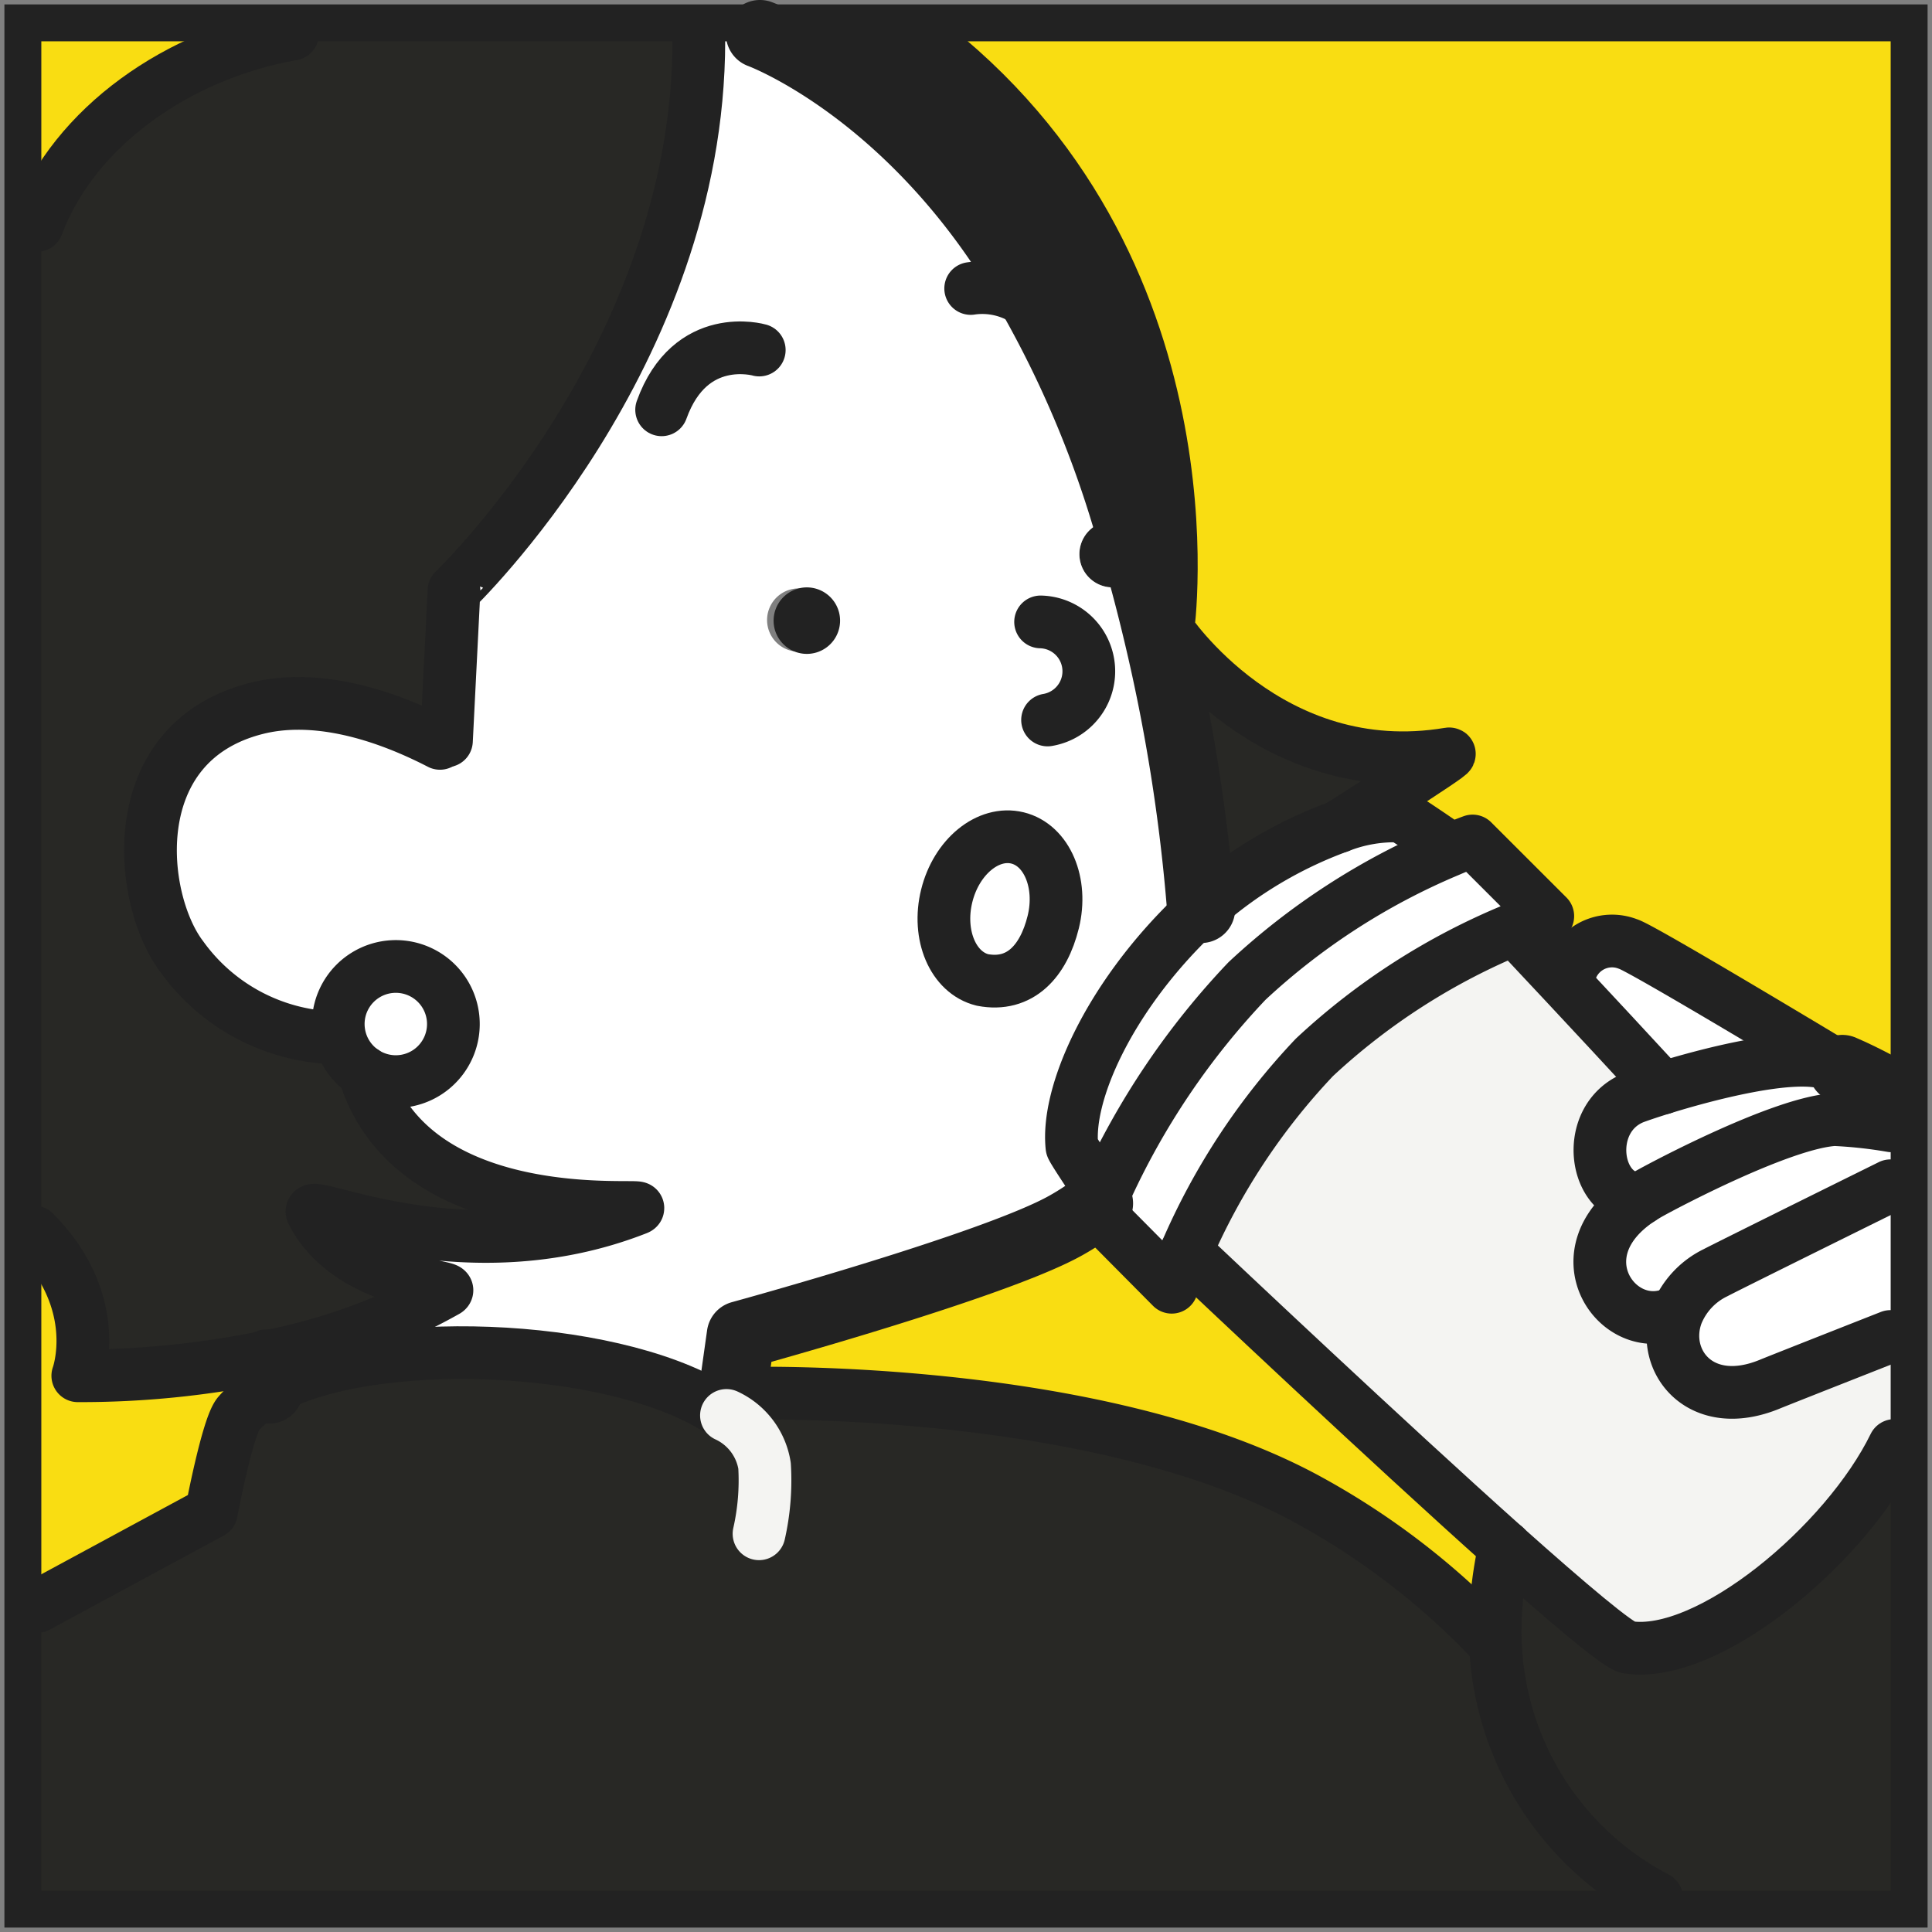 <svg xmlns="http://www.w3.org/2000/svg" xmlns:xlink="http://www.w3.org/1999/xlink" width="366.487" height="366.486" viewBox="0 0 366.487 366.486">
  <rect x="0" y="0" width="366.487" height="366.486" fill="#808080" stroke="none"/>
  <defs>
    <clipPath id="clip-path">
      <rect id="長方形_578" data-name="長方形 578" width="366.487" height="366.486" transform="translate(818.011)" fill="none"/>
    </clipPath>
  </defs>
  <g id="グループ_1140" data-name="グループ 1140" transform="translate(-818.011)">
    <g id="グループ_1139" data-name="グループ 1139" clip-path="url(#clip-path)">
      <path id="パス_3361" data-name="パス 3361" d="M1103.456,293.415c12.051,10.757,21.559,18.8,23.373,19.076,15.254,2.312,41.365-19.493,50.53-38.291h.683v85.827h-45.793a56.971,56.971,0,0,1-30.595-49.3,73.016,73.016,0,0,1,1.8-17.309" fill="#282825"/>
      <path id="パス_3362" data-name="パス 3362" d="M1178.038,224.932v28.6h-1.421s-20.81,8.183-22.877,9.042c-13.266,5.49-20.9-4.521-17.645-13.285a14.9,14.9,0,0,1,7.382-7.88c2.681-1.411,33.14-16.47,33.14-16.47Z" fill="#fff"/>
      <path id="パス_3363" data-name="パス 3363" d="M1130.666,226.524c2.945-1.685,25.431-13.6,35.333-14.141a86.719,86.719,0,0,1,10.841,1.178h1.2V224.93h-1.421s-30.459,15.054-33.14,16.468a14.932,14.932,0,0,0-7.376,7.877l-.752-.126c-10.551,4.469-21.753-11.467-6.178-21.711.475-.3.969-.614,1.492-.914" fill="#fff"/>
      <path id="パス_3364" data-name="パス 3364" d="M1166,212.383c-9.9.543-32.387,12.456-35.333,14.141-.52.3-1.017.614-1.492.914-8.9,0-10.954-15.207-1.317-19.192.568-.229,2.622-.946,5.512-1.837,8.4-2.584,23.872-6.666,30.886-4.819a24.87,24.87,0,0,1,3.178,1.144.265.265,0,0,0,.058.035c4.218,1.792,9.346,4.692,9.346,4.692h1.2v6.1h-1.2A86.449,86.449,0,0,0,1166,212.383" fill="#fff"/>
      <path id="パス_3365" data-name="パス 3365" d="M1133.369,206.409c-6.7-7.256-13.034-14.061-18.084-19.48l.219-.2a8.31,8.31,0,0,1,11.358-7.65c2.3.578,39.007,22.706,40.58,23.652a24.348,24.348,0,0,0-3.177-1.143c-7.015-1.847-22.5,2.231-30.886,4.818" fill="#fff"/>
      <path id="パス_3366" data-name="パス 3366" d="M1126.83,312.49c-1.815-.278-11.322-8.319-23.374-19.076-22.764-20.345-54.577-50.41-60.441-55.946a126.48,126.48,0,0,1,24.32-36.881,125.689,125.689,0,0,1,37.945-24.335c1.838,1.964,5.4,5.755,10.011,10.686,5.061,5.419,11.394,12.227,18.085,19.483-2.887.888-4.944,1.615-5.513,1.838-9.636,3.985-7.579,19.192,1.318,19.192-15.582,10.231-4.379,26.167,6.165,21.7l.752.126c-3.258,8.752,4.379,18.763,17.642,13.289,2.07-.856,22.877-9.042,22.877-9.042h1.421V274.19h-.681c-9.162,18.8-35.275,40.6-50.527,38.29" fill="#f4f4f2"/>
      <path id="パス_3367" data-name="パス 3367" d="M1097.352,159.531l14.258,14.248s-2.425.82-6.32,2.461l-1.408-1.492a116.782,116.782,0,0,0-36.434,24.068,127.783,127.783,0,0,0-25.383,37.739l.946.9c-1.824,4.124-2.748,6.723-2.748,6.723l-14.28-14.383s.21-.52.623-1.457c.268-.613.614-1.411,1.053-2.357a144.682,144.682,0,0,1,26.888-39.9,129.643,129.643,0,0,1,38.106-24.669c2.923-1.26,4.68-1.883,4.68-1.883" fill="#fff"/>
      <path id="パス_3368" data-name="パス 3368" d="M1083.65,154.794c.565.058,8.332,5.432,8.332,5.432l.681,1.188a129.66,129.66,0,0,0-38.107,24.669,144.7,144.7,0,0,0-26.887,39.9l-1.292-.623s-4.97-7.373-5.015-7.825c-1.053-10.011,6.849-27.869,22.379-43.109.7-.681,1.4-1.34,2.128-2a80.74,80.74,0,0,1,26.091-15.62,28.657,28.657,0,0,1,11.7-2.012" fill="#fff"/>
      <path id="パス_3369" data-name="パス 3369" d="M1045.853,172.426a341.807,341.807,0,0,0-8.319-52.445l2.012-.494s19.3,29.245,53.359,23.516c1.156-.2-20.949,13.8-20.949,13.8a80.766,80.766,0,0,0-26.09,15.621" fill="#282825"/>
      <path id="パス_3370" data-name="パス 3370" d="M1105.28,176.24a125.74,125.74,0,0,0-37.945,24.333,126.461,126.461,0,0,0-24.324,36.883l-.946-.9a127.779,127.779,0,0,1,25.373-37.738,116.783,116.783,0,0,1,36.431-24.069s.5.52,1.411,1.492" fill="#fff"/>
      <path id="パス_3371" data-name="パス 3371" d="M1035.19,103.585a6.255,6.255,0,0,1-.646,4.692q-1.21-4.37-2.564-8.758a6.29,6.29,0,0,1,3.229,4.066" fill="#222"/>
      <path id="パス_3372" data-name="パス 3372" d="M1031.967,99.516q1.35,4.389,2.564,8.761a6.307,6.307,0,1,1-2.564-8.761" fill="#222"/>
      <path id="パス_3373" data-name="パス 3373" d="M1043.011,237.456c5.858,5.535,37.68,35.6,60.441,55.946a73.061,73.061,0,0,0-1.8,17.309h-1.179a141.472,141.472,0,0,0-34.086-26.113c-40.69-22.4-108.4-20.312-108.4-20.312l-.969-.139,1.537-10.919s48.273-13.195,61.746-20.832a49.227,49.227,0,0,0,6.206-4.137l.126.058c-.416.936-.623,1.456-.623,1.456l14.267,14.384s.927-2.6,2.752-6.724" fill="#f9dd12"/>
      <path id="パス_3374" data-name="パス 3374" d="M1010.014,161.669c4.172,1.027,6.436,6.365,5.06,11.923s-4.714,9.223-10.03,8.193c-4.169-1.027-6.433-6.365-5.06-11.923s5.871-9.22,10.03-8.193" fill="#fff"/>
      <path id="パス_3375" data-name="パス 3375" d="M969.514,111.617a6,6,0,1,0,.013,0l-.013,0M962.164,6.459s24.565,8.977,45.376,39.582a202.771,202.771,0,0,1,24.427,53.479,6.238,6.238,0,0,0-4.428-.52,6.307,6.307,0,1,0,6.992,9.278c1.085,3.94,2.089,7.857,3,11.706a341.588,341.588,0,0,1,8.319,52.445c-.727.646-1.431,1.318-2.125,2-15.53,15.24-23.432,33.092-22.383,43.106.049.452,5.015,7.825,5.015,7.825l1.292.626c-.439.946-.788,1.744-1.053,2.358l-.126-.062a49.043,49.043,0,0,1-6.206,4.14c-13.473,7.635-61.746,20.833-61.746,20.833l-1.537,10.915-.359,2.584-3.281.123c-20.174-12.2-65.307-13.864-84.287-3.281-.116-2.148-.116-2.484-.277-4.97l-.252-1.26a112.469,112.469,0,0,0,34.141-12.5c1.653-1-18.427-1.181-25.441-14.855-1.615-3.168,28.631,12.211,61.6-.739,3.2-1.263-42.567,4.844-51.8-25.932a10.979,10.979,0,1,0-4.877-9.123,11.121,11.121,0,0,0,.3,2.583l-.3.068A36.9,36.9,0,0,1,852.5,181.491c-8.192-10.757-11.461-40.567,14.084-47.1,10.192-2.6,22.5.232,34.877,6.62l1.224-.472,1.434-28.528S950.573,67.662,950.573,7.657v-1.2Zm56.391,168.289c1.376-5.555-.891-10.893-5.06-11.92s-8.655,2.632-10.031,8.19.891,10.9,5.061,11.926c5.315,1.027,8.654-2.648,10.03-8.2" fill="#fff"/>
      <path id="パス_3376" data-name="パス 3376" d="M1091.982,160.225s-7.75-5.374-8.332-5.432a28.78,28.78,0,0,0-11.7,2.012s22.1-13.993,20.949-13.8c-34.064,5.732-53.349-23.523-53.349-23.523s9.891-69.376-46.91-112.463V6.458h185.4v201h-1.2s-5.129-2.906-9.347-4.692l-.058-.036c-1.572-.946-38.281-23.074-40.579-23.652a8.307,8.307,0,0,0-11.358,7.651l-.219.2c-4.6-4.935-8.158-8.72-10.012-10.69,3.894-1.64,6.319-2.46,6.319-2.46l-14.231-14.248s-1.757.626-4.68,1.886Z" fill="#f9dd12"/>
      <path id="パス_3377" data-name="パス 3377" d="M969.514,111.617a6.307,6.307,0,1,1-4.566,7.662v0a6.316,6.316,0,0,1,4.576-7.66" fill="#222"/>
      <path id="パス_3378" data-name="パス 3378" d="M1132.249,360.027H824.47V304.74h.591l33.046-17.865s3.062-16.221,5.116-18.672a20.716,20.716,0,0,1,5.848-4.612c18.972-10.582,64.1-8.919,84.287,3.285l3.281-.13.358-2.583.969.139s67.71-2.09,108.407,20.313a141.626,141.626,0,0,1,34.086,26.112h1.179a56.966,56.966,0,0,0,30.6,49.3" fill="#282825"/>
      <path id="パス_3379" data-name="パス 3379" d="M992.636,7.024c56.8,43.086,46.91,112.463,46.91,112.463l-2,.484q-1.375-5.769-3-11.7a6.307,6.307,0,0,0-2.314-8.614q-.132-.077-.27-.147a202.6,202.6,0,0,0-24.423-53.472c-20.81-30.6-45.373-39.576-45.373-39.576h30.469Z" fill="#222"/>
      <path id="パス_3380" data-name="パス 3380" d="M950.577,6.459v1.2c0,60-46.448,104.351-46.448,104.351L902.7,140.54l-1.224.471c-12.388-6.388-24.692-9.22-34.877-6.62-25.554,6.53-22.283,36.34-14.093,47.1a36.918,36.918,0,0,0,29.675,15.379l.3-.068a11.015,11.015,0,0,0,4.573,6.549c9.232,30.779,55,24.666,51.8,25.935-32.966,12.953-63.215-2.425-61.6.74,7.014,13.669,27.1,13.854,25.444,14.855a112.69,112.69,0,0,1-34.144,12.484,173.812,173.812,0,0,1-35.785,3.608s5.119-13.867-8.3-27.282V42.751h.591c7.1-18.834,26.888-32.5,48.434-36.292Z" fill="#282825"/>
      <path id="パス_3381" data-name="パス 3381" d="M893.149,183.241A10.98,10.98,0,1,1,882.473,196.8a11.118,11.118,0,0,1-.3-2.583,10.98,10.98,0,0,1,10.98-10.98" fill="#fff"/>
      <path id="パス_3382" data-name="パス 3382" d="M824.47,6.459h49.025c-21.549,3.791-41.336,17.458-48.44,36.292h-.585Z" fill="#f9dd12"/>
      <path id="パス_3383" data-name="パス 3383" d="M868.806,258.624c.161,2.483.161,2.819.278,4.97a20.774,20.774,0,0,0-5.862,4.608c-2.066,2.451-5.128,18.673-5.128,18.673l-33.033,17.864h-.591V233.693c13.415,13.415,8.3,27.279,8.3,27.279a173.734,173.734,0,0,0,35.785-3.607Z" fill="#f9dd12"/>
      <path id="パス_3384" data-name="パス 3384" d="M1133.82,362.147H822.35V4.338h357.809V362.147Z" fill="none" stroke="#222" stroke-width="7"/>
      <path id="パス_3385" data-name="パス 3385" d="M1100.472,310.737a141.55,141.55,0,0,0-34.086-26.116c-40.69-22.4-108.4-20.31-108.4-20.31" fill="none" stroke="#222" stroke-linecap="round" stroke-linejoin="round" stroke-width="10"/>
      <path id="パス_3386" data-name="パス 3386" d="M1031.967,99.516a202.68,202.68,0,0,0-24.427-53.475C986.73,15.436,962.167,6.458,962.167,6.458" fill="none" stroke="#222" stroke-linecap="round" stroke-linejoin="round" stroke-width="12.918"/>
      <path id="パス_3387" data-name="パス 3387" d="M1045.853,172.426a341.807,341.807,0,0,0-8.319-52.445q-1.371-5.773-3-11.707" fill="none" stroke="#222" stroke-linecap="round" stroke-linejoin="round" stroke-width="12.918"/>
      <path id="パス_3388" data-name="パス 3388" d="M956.642,266.746l.358-2.584,1.538-10.918s48.272-13.2,61.745-20.833a48.952,48.952,0,0,0,6.207-4.137" fill="none" stroke="#222" stroke-linecap="round" stroke-linejoin="round" stroke-width="12.918"/>
      <path id="パス_3389" data-name="パス 3389" d="M868.806,258.624c.161,2.483.161,2.819.278,4.97" fill="none" stroke="#222" stroke-linecap="round" stroke-linejoin="round" stroke-width="12.918"/>
      <path id="パス_3390" data-name="パス 3390" d="M1016.727,136.573a9.365,9.365,0,0,0-1.321-18.6" fill="none" stroke="#222" stroke-linecap="round" stroke-linejoin="round" stroke-width="10"/>
      <path id="パス_3391" data-name="パス 3391" d="M997.6,169.93c1.841-7.428,7.857-12.339,13.421-10.98s8.616,8.519,6.782,15.96-6.31,12.339-13.425,10.98C998.795,184.514,995.762,177.367,997.6,169.93Z" fill="none" stroke="#222" stroke-linecap="round" stroke-linejoin="round" stroke-width="10"/>
      <path id="パス_3392" data-name="パス 3392" d="M943.518,77.737C948.971,62.6,962.037,66.4,962.037,66.4" fill="none" stroke="#222" stroke-linecap="round" stroke-linejoin="round" stroke-width="10"/>
      <path id="パス_3393" data-name="パス 3393" d="M1002.144,54.722a15.136,15.136,0,0,1,12.769,4.137" fill="none" stroke="#222" stroke-linecap="round" stroke-linejoin="round" stroke-width="10"/>
      <path id="パス_3394" data-name="パス 3394" d="M901.471,141.011c-12.391-6.391-24.692-9.22-34.877-6.62-25.548,6.526-22.283,36.337-14.084,47.1a36.911,36.911,0,0,0,29.669,15.378" fill="none" stroke="#222" stroke-linecap="round" stroke-linejoin="round" stroke-width="10"/>
      <path id="パス_3395" data-name="パス 3395" d="M869.08,263.591c18.973-10.583,64.1-8.92,84.287,3.281" fill="none" stroke="#222" stroke-linecap="round" stroke-linejoin="round" stroke-width="10"/>
      <path id="パス_3396" data-name="パス 3396" d="M825.057,304.74,858.1,286.875s3.062-16.224,5.132-18.669a20.619,20.619,0,0,1,5.845-4.611" fill="none" stroke="#222" stroke-linecap="round" stroke-linejoin="round" stroke-width="10"/>
      <path id="パス_3397" data-name="パス 3397" d="M1105.28,176.24c1.838,1.963,5.4,5.755,10.011,10.689,5.061,5.419,11.393,12.223,18.085,19.48" fill="none" stroke="#222" stroke-linecap="round" stroke-linejoin="round" stroke-width="10"/>
      <path id="パス_3398" data-name="パス 3398" d="M1103.456,293.4c-22.764-20.345-54.576-50.414-60.441-55.942" fill="none" stroke="#222" stroke-linecap="round" stroke-linejoin="round" stroke-width="10"/>
      <path id="パス_3399" data-name="パス 3399" d="M1177.357,274.2c-9.162,18.8-35.275,40.6-50.527,38.291-1.815-.278-11.325-8.319-23.377-19.076" fill="none" stroke="#222" stroke-linecap="round" stroke-linejoin="round" stroke-width="10"/>
      <path id="パス_3400" data-name="パス 3400" d="M1026.629,228.339c-.417.937-.623,1.456-.623,1.456l14.27,14.384s.924-2.6,2.749-6.723a126.431,126.431,0,0,1,24.323-36.883,125.7,125.7,0,0,1,37.945-24.334c3.892-1.64,6.32-2.46,6.32-2.46l-14.261-14.248s-1.756.626-4.679,1.886a129.61,129.61,0,0,0-38.107,24.666,144.712,144.712,0,0,0-26.884,39.9C1027.23,226.928,1026.881,227.725,1026.629,228.339Z" fill="none" stroke="#222" stroke-linecap="round" stroke-linejoin="round" stroke-width="10"/>
      <path id="パス_3401" data-name="パス 3401" d="M1026.364,225.359s-4.97-7.373-5.015-7.822c-1.053-10.011,6.849-27.869,22.383-43.112.687-.681,1.395-1.34,2.121-2a80.866,80.866,0,0,1,26.09-15.62,28.8,28.8,0,0,1,11.707-2.012c.568.058,8.332,5.432,8.332,5.432" fill="none" stroke="#222" stroke-linecap="round" stroke-linejoin="round" stroke-width="10"/>
      <path id="パス_3402" data-name="パス 3402" d="M1103.456,293.4v.016a72.991,72.991,0,0,0-1.8,17.306,56.963,56.963,0,0,0,30.595,49.3" fill="none" stroke="#222" stroke-linecap="round" stroke-linejoin="round" stroke-width="10"/>
      <path id="パス_3403" data-name="パス 3403" d="M1176.617,224.932s-30.456,15.055-33.14,16.47a14.9,14.9,0,0,0-7.382,7.88c-3.259,8.745,4.379,18.756,17.645,13.282,2.067-.853,22.877-9.042,22.877-9.042" fill="none" stroke="#222" stroke-linecap="round" stroke-linejoin="round" stroke-width="10"/>
      <path id="パス_3404" data-name="パス 3404" d="M1176.837,213.562A87.2,87.2,0,0,0,1166,212.383c-9.9.543-32.387,12.456-35.336,14.142-.519.3-1.014.613-1.488.914-15.576,10.243-4.373,26.183,6.171,21.711" fill="none" stroke="#222" stroke-linecap="round" stroke-linejoin="round" stroke-width="10"/>
      <path id="パス_3405" data-name="パス 3405" d="M1167.43,202.734a23.7,23.7,0,0,0-3.179-1.143c-7.013-1.851-22.5,2.228-30.885,4.818-2.887.888-4.944,1.615-5.51,1.838-9.636,3.985-7.581,19.192,1.316,19.192" fill="none" stroke="#222" stroke-linecap="round" stroke-linejoin="round" stroke-width="10"/>
      <path id="パス_3406" data-name="パス 3406" d="M1176.837,207.461s-5.131-2.906-9.349-4.691" fill="none" stroke="#222" stroke-linecap="round" stroke-linejoin="round" stroke-width="12.918"/>
      <path id="パス_3407" data-name="パス 3407" d="M1167.491,202.769l-.058-.036c-1.573-.946-38.281-23.073-40.581-23.651a8.308,8.308,0,0,0-11.357,7.65" fill="none" stroke="#222" stroke-linecap="round" stroke-linejoin="round" stroke-width="10"/>
      <path id="パス_3408" data-name="パス 3408" d="M902.7,140.536l1.434-28.528S950.577,67.662,950.577,7.66" fill="none" stroke="#222" stroke-linecap="round" stroke-linejoin="round" stroke-width="10"/>
      <path id="パス_3409" data-name="パス 3409" d="M825.057,42.75c7.1-18.834,26.891-32.5,48.441-36.292" fill="none" stroke="#222" stroke-linecap="round" stroke-linejoin="round" stroke-width="10"/>
      <path id="パス_3410" data-name="パス 3410" d="M824.47,233.69c13.415,13.415,8.3,27.282,8.3,27.282a173.871,173.871,0,0,0,35.785-3.607,112.734,112.734,0,0,0,34.144-12.5c1.65-.995-18.43-1.179-25.444-14.855-1.615-3.165,28.632,12.213,61.6-.739,3.2-1.26-42.566,4.843-51.8-25.93" fill="none" stroke="#222" stroke-linecap="round" stroke-linejoin="round" stroke-width="10"/>
      <path id="パス_3411" data-name="パス 3411" d="M992.636,7.024c56.8,43.086,46.91,112.463,46.91,112.463s19.3,29.245,53.359,23.513c1.159-.2-20.949,13.8-20.949,13.8" fill="none" stroke="#222" stroke-linecap="round" stroke-linejoin="round" stroke-width="10"/>
      <path id="パス_3412" data-name="パス 3412" d="M882.473,196.795a11.073,11.073,0,0,1-.3-2.584,10.921,10.921,0,1,1,.3,2.584Z" fill="none" stroke="#222" stroke-linecap="round" stroke-linejoin="round" stroke-width="10"/>
      <path id="パス_3413" data-name="パス 3413" d="M955.815,268.5a12.714,12.714,0,0,1,7.227,9.552,45.808,45.808,0,0,1-1.049,12.895" fill="none" stroke="#f4f4f2" stroke-linecap="round" stroke-linejoin="round" stroke-width="10"/>
    </g>
  </g>
</svg>
